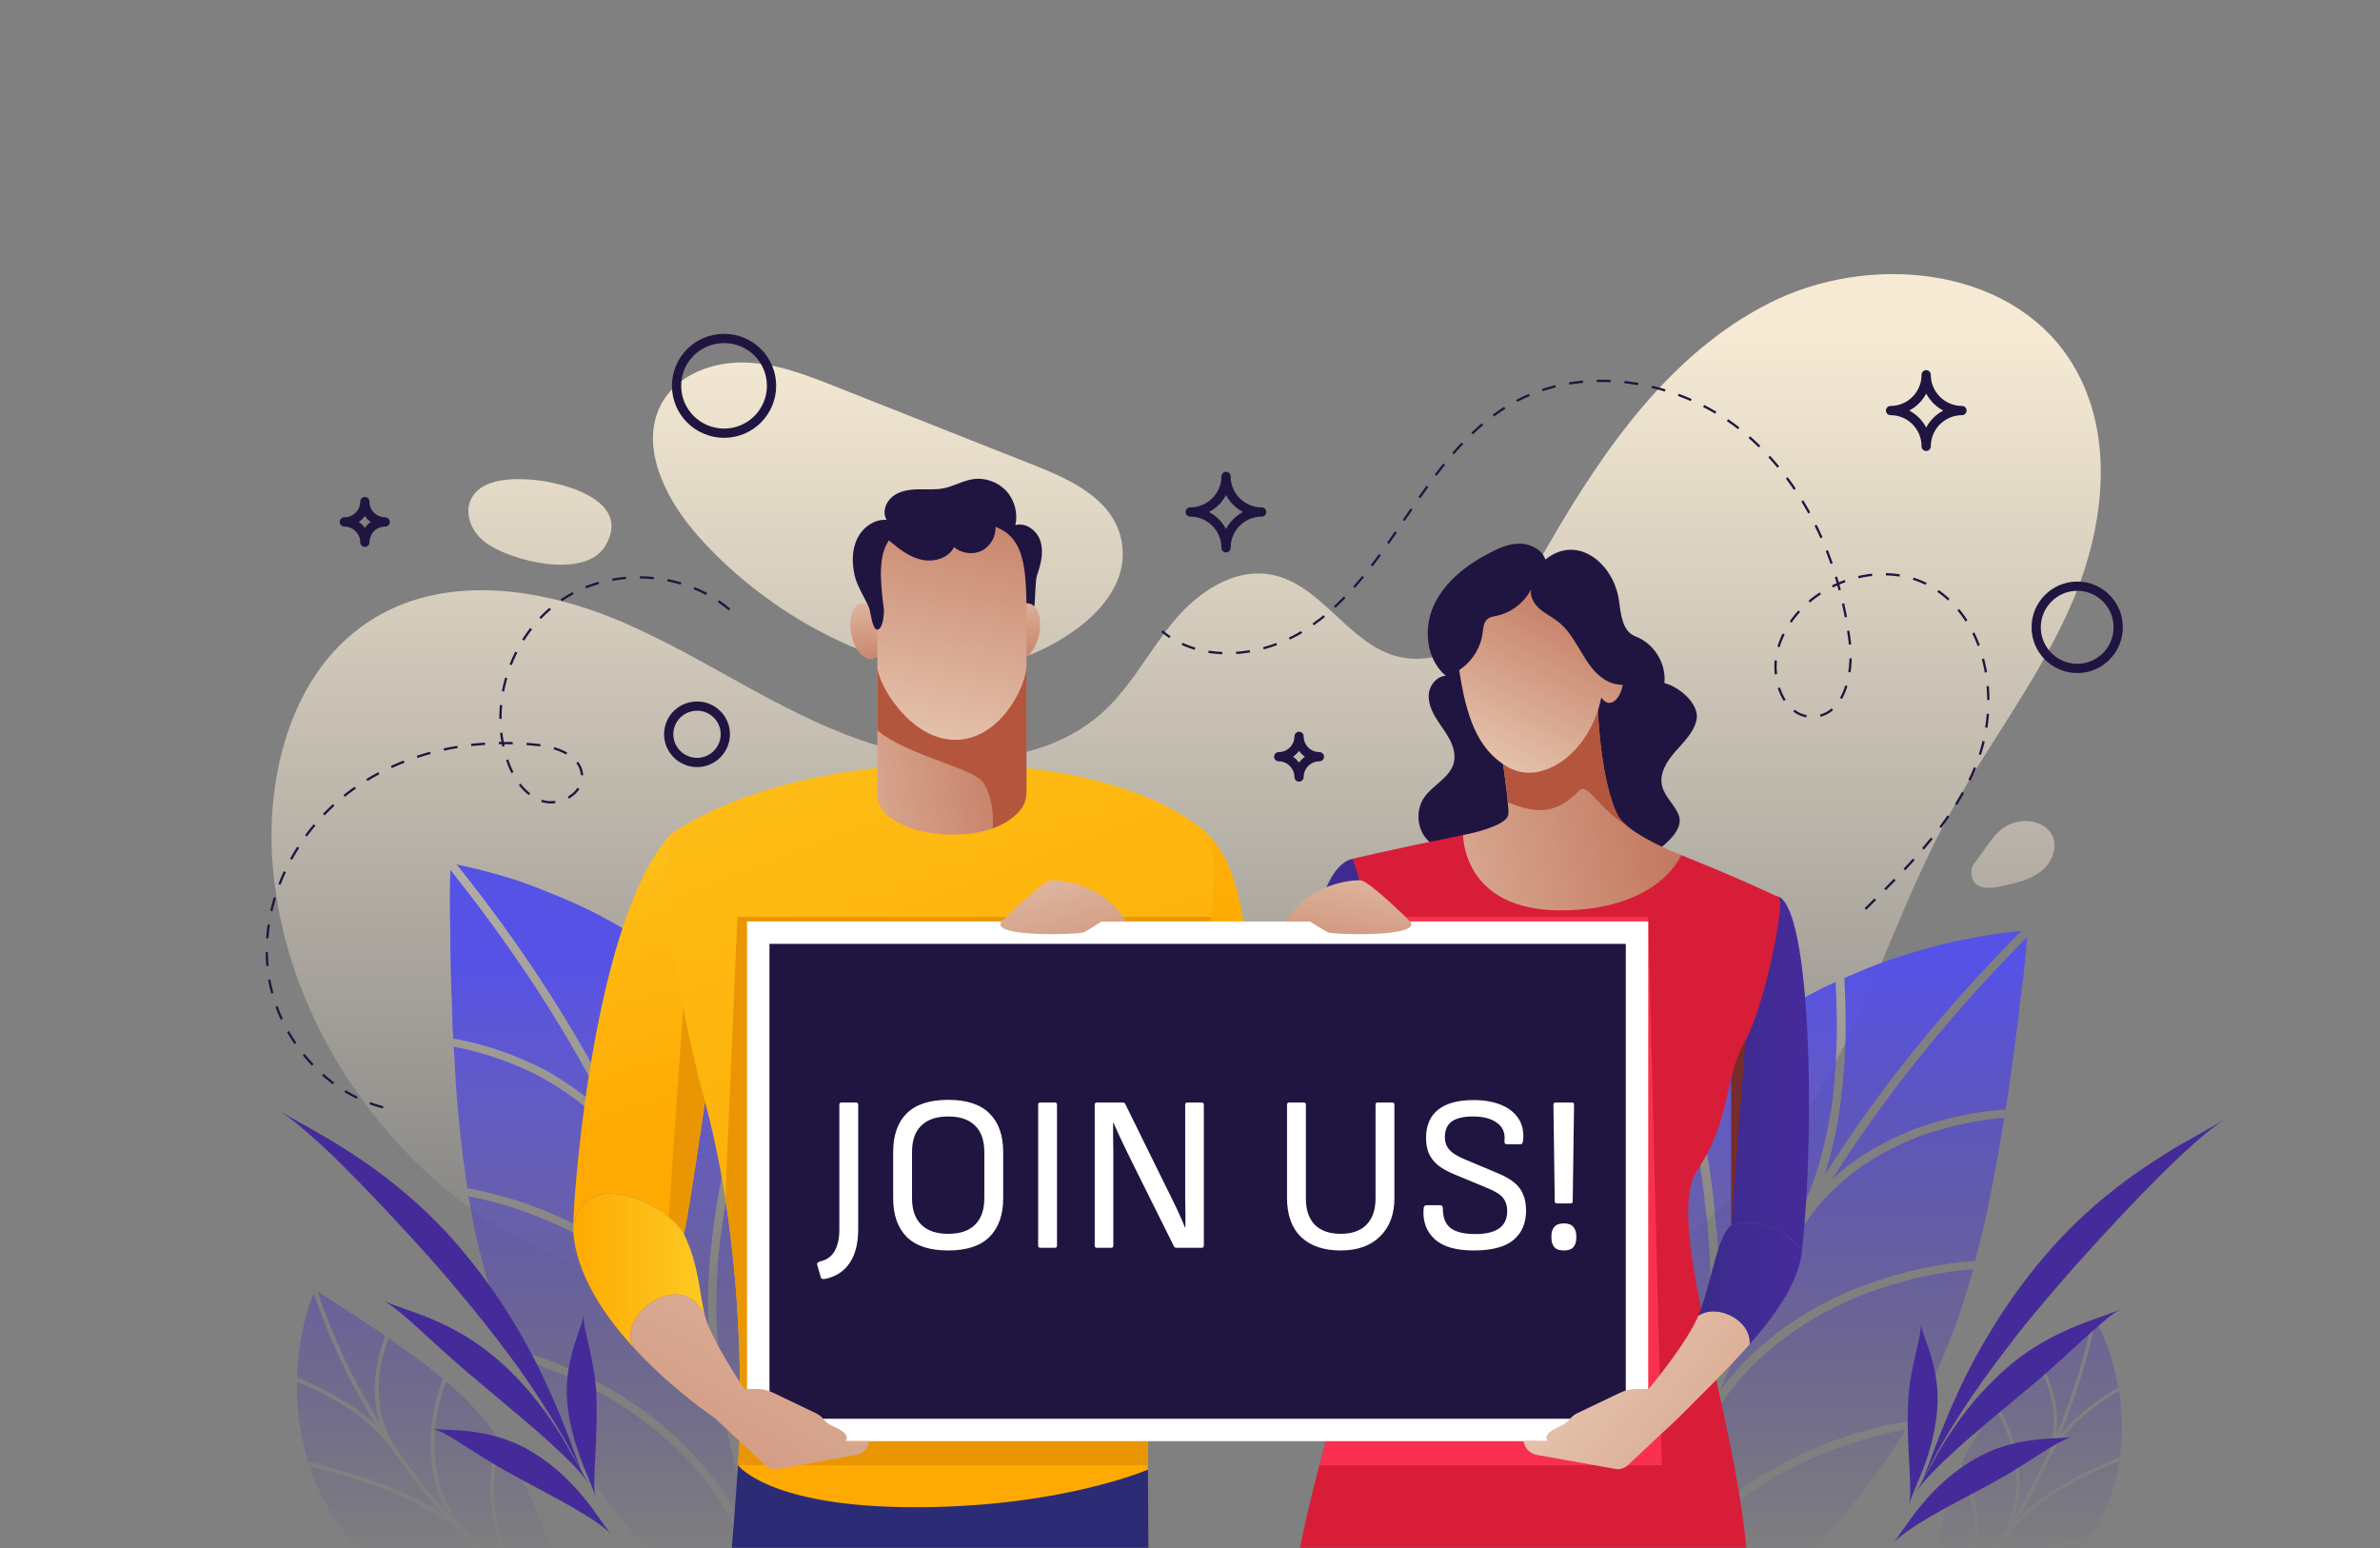 <svg xmlns="http://www.w3.org/2000/svg" width="1030" height="670" viewBox="0 0 1030 670" fill="none"><rect x="0" y="0" width="1030" height="670" fill="#808080" stroke="none"/><mask id="mask0_94_935" style="mask-type:luminance" maskUnits="userSpaceOnUse" x="0" y="0" width="1030" height="670"><path d="M1030 670H0V0H1030V670Z" fill="white"></path></mask><g mask="url(#mask0_94_935)"><path fill-rule="evenodd" clip-rule="evenodd" d="M118.9 382.87C113.1 339.57 124.9 289.57 162.5 267.17C194.8 247.97 236.6 254.77 271.1 269.97C305.6 285.07 336.6 307.67 372.2 320.17C407.7 332.67 451.3 332.87 478.6 306.97C490.3 295.77 497.8 280.97 508.2 268.57C518.6 256.17 534 245.77 550 248.67C571.5 252.47 583.2 278.17 604.3 283.97C618.4 287.77 633.7 281.57 644.5 271.67C655.3 261.87 662.6 248.77 669.9 236.17C693.9 194.57 722.8 152.87 765.7 131.17C808.5 109.47 868.6 114.97 895.3 154.97C915.7 185.57 911.3 226.87 896.8 260.67C882.3 294.47 859.1 323.67 841.7 356.07C819.9 396.67 807.5 442.17 782 480.47C759.2 514.87 726.2 542.37 688.3 558.67C663.9 569.17 637.8 574.97 611.9 580.87C572.7 589.57 532.9 598.37 492.9 595.27C467.8 593.27 443.4 586.57 419.1 579.97C381.3 569.57 342.9 555.47 303.5 552.87C278.4 551.27 257.2 552.07 233.7 540.97C173.4 512.17 127.2 449.27 118.9 382.87ZM299.9 229.37C286.9 213.87 276.5 191.47 286.7 173.97C293.6 162.07 308.3 156.57 322.1 156.87C335.8 157.17 349 162.27 361.8 167.37C390.333 178.637 418.866 189.937 447.4 201.27C463 207.37 480.4 215.57 484.8 231.67C494.5 267.37 437.4 293.17 408.9 290.47C368.5 286.67 325.4 259.77 299.9 229.37ZM854.5 373.47C859.3 367.67 862.6 360.27 869.3 356.97C876 353.57 885.9 355.37 888.5 362.37C890.5 367.77 887.5 374.07 882.8 377.47C878.2 380.87 872.4 382.17 866.7 383.37C863.2 384.17 859.4 384.87 856.2 383.27C852.9 381.77 852.2 376.17 854.5 373.47ZM261.8 236.47C252.9 250.87 220.9 242.77 210.1 234.77C204.5 230.67 200.8 222.87 203.7 216.37C207.5 207.87 219.1 206.97 228.4 207.47C242 208.07 274.4 216.07 261.8 236.47Z" fill="url(#paint0_linear_94_935)"></path><path d="M798 463.17C797.8 464.97 797.633 466.804 797.5 468.67C797.3 470.537 797.1 472.404 796.9 474.27C796.5 478.07 795.966 481.837 795.3 485.57C794.7 489.37 793.8 493.07 792.9 496.87C792.033 500.67 791 504.47 789.8 508.27C814 470.07 842.8 434.97 874.7 402.97C876.5 402.77 877.5 402.67 877.5 402.67C877.5 402.67 869.8 403.07 856.8 405.27C853.533 405.87 849.933 406.57 846 407.37C842.2 408.237 838.1 409.27 833.7 410.47C825 412.97 815.1 415.97 804.9 420.37C802.7 421.304 800.466 422.27 798.2 423.27C798.7 434.57 799.2 448.67 798 463.17Z" fill="url(#paint1_linear_94_935)"></path><path d="M680.3 550.17C681.5 553.07 682.9 556.77 684.6 561.17C688.1 570.07 692.1 581.77 696 594.97C700.2 608.37 703.7 623.07 706.7 638.77C707.433 642.704 708.033 646.67 708.5 650.67C709 654.67 709.6 658.77 710 662.77C710.4 666.837 710.633 670.937 710.7 675.07C710.8 677.17 710.8 679.17 710.8 681.27C710.866 683.404 710.866 685.504 710.8 687.57C711.5 685.07 712 682.57 712.7 680.17L714.9 672.87L719.3 658.17C720.8 653.27 722.6 648.47 724.2 643.67L726.7 636.37L727.9 632.77L729.3 629.27C732.3 621.67 734.3 614.07 735.9 606.47C737.7 598.87 738.8 591.27 739.4 583.67C741 568.57 740.5 553.47 739.7 539.17C739.433 535.637 739.133 532.104 738.8 528.57C738.4 525.104 738 521.704 737.6 518.37C736.9 511.67 735.9 505.27 734.9 499.27C734.367 496.27 733.833 493.37 733.3 490.57C732.833 487.77 732.367 485.104 731.9 482.57C730.9 477.57 729.9 472.97 729 469.07C730.133 468.004 731.233 466.97 732.3 465.97C733.8 472.37 735.6 480.77 737.3 490.57C739.1 500.37 740.9 511.57 742 523.37C742.6 529.27 743.3 535.47 743.6 541.67C743.8 544.804 743.933 547.97 744 551.17C744.066 554.304 744.133 557.504 744.2 560.77C744.2 567.27 744 573.87 743.4 580.37C743.067 583.637 742.733 586.937 742.4 590.27C742.067 593.604 741.6 596.904 741 600.17L744.8 591.47C746 588.57 747.3 585.67 748.7 582.77L757 565.67C759.8 559.97 762.9 554.47 765.8 548.77C767.3 546.07 768.8 543.17 770.3 540.47L775.1 532.27C777.8 527.77 780 523.17 781.9 518.47C783.9 513.937 785.6 509.304 787 504.57C789.7 495.07 791.8 485.77 793 476.37C793.6 471.67 793.9 466.87 794.3 462.47C794.6 457.87 794.8 453.47 794.9 449.07C795.1 440.37 794.7 432.07 794.4 424.97C792.7 425.77 790.9 426.57 789.1 427.37C783.8 430.07 778.4 432.97 772.9 436.17C761.7 442.47 751.1 450.27 740.2 458.97C719 476.77 699.3 499.57 685.3 526.77C681.7 534.07 678.5 541.57 675.8 549.07C676.466 547.404 677.1 545.737 677.7 544.07C678.2 545.17 679.1 547.27 680.3 550.17Z" fill="url(#paint2_linear_94_935)"></path><path d="M801.9 502.87C805 500.67 808.3 498.67 811.5 496.77C814.767 494.904 818.034 493.204 821.3 491.67C822.967 490.937 824.6 490.237 826.2 489.57C827.9 488.87 829.6 488.27 831.2 487.67C844.6 483.07 857.2 480.77 868 480.17C867.8 481.37 867.6 482.57 867.4 483.77C860.534 484.237 853.134 485.437 845.2 487.37C841.267 488.37 837.2 489.537 833 490.87C828.9 492.27 824.9 494.07 820.8 496.07C816.8 497.97 812.7 500.27 808.7 502.77C807.7 503.37 806.734 504.004 805.8 504.67C804.8 505.337 803.834 506.037 802.9 506.77C801.034 508.17 799.2 509.67 797.4 511.27C793.8 514.47 790.3 517.87 787 521.67C783.9 525.47 781 529.67 778.4 534.07L773.6 542.27C772.1 544.97 770.6 547.87 769.1 550.57C766.2 556.17 763.1 561.67 760.3 567.37L752.1 584.37C750.7 587.17 749.5 590.07 748.2 592.97L744.4 601.67C746.467 599.004 748.567 596.437 750.7 593.97C752.8 591.47 755 589.07 757.4 586.87C762.1 582.37 767 578.37 772 574.67C774.4 572.87 777 571.17 779.6 569.57C782.2 567.97 784.8 566.47 787.4 565.07C792.7 562.27 797.8 559.67 803 557.67C813.5 553.57 823.3 550.67 832.2 548.77C841.1 546.97 848.9 546.07 854.8 545.67C855.534 542.87 856.234 540.104 856.9 537.37C859.8 526.57 861.7 515.27 863.8 504.77C864.8 499.37 865.7 494.07 866.5 488.87C867.434 483.67 868.267 478.604 869 473.67C870.3 463.57 871.8 454.37 872.8 445.87C873.4 441.57 873.8 437.57 874.2 433.77C874.734 430.037 875.2 426.57 875.6 423.37C876.5 415.17 877 408.97 877.3 405.57C845.6 437.37 817 472.37 792.9 510.27C795.834 507.604 798.834 505.137 801.9 502.87Z" fill="url(#paint3_linear_94_935)"></path><path d="M877.5 402.771C877.5 402.771 877.4 403.57 877.4 404.97C877.467 403.57 877.5 402.837 877.5 402.771Z" fill="url(#paint4_linear_94_935)"></path><path d="M703.6 718.07C704.6 713.57 705.2 708.97 705.8 704.47C706.4 700.07 706.8 695.637 707 691.17C707.2 686.77 707.1 682.27 707.1 677.97C707.034 673.57 706.834 669.237 706.5 664.97C706.1 660.637 705.6 656.337 705 652.07C704.467 647.87 703.834 643.704 703.1 639.57C701.7 631.37 699.6 623.17 697.8 615.57C695.9 607.87 693.8 600.47 691.6 593.57C689.4 586.67 687.5 580.37 685.4 574.57C681.4 563.17 677.6 554.27 675.7 549.47C668.3 569.97 664.4 590.97 663.1 611.07C662.5 624.97 662.5 638.27 664 650.97C664.7 657.27 665.4 663.37 666.4 669.17C667.6 675.104 668.834 680.77 670.1 686.17C672.6 696.87 676 706.67 679.2 715.17C680.8 719.437 682.367 723.37 683.9 726.97C685.567 730.637 687.167 733.937 688.7 736.87C694.6 748.67 698.8 755.17 698.8 755.17C698.8 755.17 698.2 754.27 697.3 752.67C699.3 741.17 701 729.47 703.6 718.07Z" fill="url(#paint5_linear_94_935)"></path><path d="M853.9 549.271C850.3 549.571 846.1 549.971 841.4 550.771C839.1 551.071 836.6 551.47 834.1 552.07C831.633 552.537 829.067 553.137 826.4 553.87C821 555.27 815.3 556.97 809.4 559.07C807.933 559.604 806.467 560.171 805 560.771C803.533 561.371 802.067 562.004 800.6 562.67C797.667 563.937 794.7 565.37 791.7 566.97C779.6 573.07 768 581.47 757.5 591.87C752.4 597.27 747.7 603.17 743.4 609.57C739.2 615.97 735.8 623.07 732.8 630.57L731.4 634.07L730.2 637.67L727.7 644.87C726.1 649.67 724.4 654.471 722.9 659.271L718.5 673.87L716.4 681.17C715.7 683.57 715.1 686.07 714.5 688.57C715.433 686.704 716.4 684.87 717.4 683.07C718.5 681.37 719.7 679.67 720.8 677.97C723.133 674.637 725.567 671.404 728.1 668.271C730.7 665.271 733.1 662.27 736 659.57C738.8 656.837 741.633 654.237 744.5 651.771C755.8 641.871 768.6 634.57 779.9 629.07C791.6 623.77 802.3 620.37 810.5 618.17C814.6 617.07 818.3 616.37 821.1 615.87C823.9 615.37 825.9 615.07 827 614.87C829.4 610.77 831.7 606.47 833.9 602.17C842.7 585.07 849 567.271 853.9 549.271Z" fill="url(#paint6_linear_94_935)"></path><path d="M801.1 624.67C795.9 626.37 790 628.47 784.1 631.17C778.1 633.87 771.9 637.17 765.6 640.97C759.1 644.77 753.1 649.37 747 654.47C743.933 657.07 740.933 659.804 738 662.67C735.2 665.604 732.5 668.704 729.9 671.97C727.3 675.237 724.8 678.671 722.4 682.271C720 685.771 718 689.57 716.1 693.47C714.167 697.404 712.4 701.47 710.8 705.67C709.4 709.97 708.3 714.37 707.3 718.87C704.7 730.17 703 741.771 701 753.271C703.6 751.071 708.3 746.97 714.3 741.37C716.633 739.17 719.167 736.77 721.9 734.17C724.7 731.57 727.7 728.77 730.8 725.87C737.1 719.97 743.7 713.37 751 706.37C754.6 702.837 758.2 699.17 761.8 695.37C765.5 691.57 769.3 687.771 773 683.771C780.3 675.771 788.2 667.67 795.2 658.97C806.7 645.47 817.4 631.271 826.5 615.771C825.9 616.771 825.3 617.737 824.7 618.67C819.9 619.47 811.7 621.27 801.1 624.67Z" fill="url(#paint7_linear_94_935)"></path><path d="M918.1 611.27C917.9 608.804 917.667 606.437 917.4 604.17C917.267 603.437 917.133 602.704 917 601.97C914.6 603.37 911.9 605.07 909.1 606.97C906.367 608.904 903.6 611.07 900.8 613.47C898 615.87 895.5 618.67 893 621.57C891.8 623.037 890.7 624.604 889.7 626.27C888.7 627.97 887.7 629.67 886.8 631.47C882.7 640.37 878.1 649.17 873 657.57C880.3 650.17 888.8 644.47 897 640.07C901 637.77 905 635.97 908.5 634.37C912 632.77 915.1 631.47 917.4 630.57L917.2 632.37C911.4 634.57 902 638.57 892.5 644.27C883 650.07 873.4 657.47 866.5 667.87C864.3 671.17 862 674.37 859.7 677.67C857.3 680.77 855 684.07 852.5 687.07C862.7 679.07 874.6 674.07 884.8 670.57C894.9 666.97 903.2 665.27 904.9 664.97C906.2 662.97 907.5 660.87 908.7 658.67C914.1 648.37 916.9 637.17 917.9 626.57C918.3 621.27 918.5 616.17 918.1 611.27Z" fill="url(#paint8_linear_94_935)"></path><path d="M891.3 621.47C898.7 611.87 909.1 604.97 916.7 600.37C916.566 599.437 916.4 598.503 916.2 597.57C915.4 593.37 914.3 589.57 913.2 586.27C912.666 584.603 912.133 583.037 911.6 581.57C911.066 580.17 910.533 578.87 910 577.67C908 572.97 906.5 570.37 906.5 570.37C906.5 570.37 906.7 570.77 907 571.37C903.3 588.47 898.1 605.37 891.3 621.47Z" fill="url(#paint9_linear_94_935)"></path><path d="M854.5 659.17C854.3 656.27 853.9 653.57 853.4 651.07C852.9 648.57 852.2 646.17 851.6 644.17C850.3 639.97 849 636.971 848.2 635.271C845.6 641.371 843.6 647.67 842 653.97C840.9 658.27 840.1 662.671 839.3 666.771C838.9 668.871 838.6 670.97 838.2 673.07C837.867 675.07 837.567 677.037 837.3 678.97C836.8 682.97 836.3 686.57 835.9 689.87C835.6 693.17 835.3 696.17 835 698.67C834.7 701.87 834.6 704.27 834.5 705.57C837.6 702.27 840.7 698.97 843.6 695.47C853.1 684.67 855.4 670.57 854.5 659.17Z" fill="url(#paint10_linear_94_935)"></path><path d="M889.9 620.97C896.7 604.87 901.9 588.07 905.6 571.07C904.5 571.87 902.6 573.27 900.1 575.37C898.2 576.97 895.9 578.87 893.4 581.07C890.8 583.27 888.2 585.67 885.2 588.37C884.6 588.87 883.9 589.57 883.3 590.07C887.4 597.37 891.6 608.77 889.9 620.97Z" fill="url(#paint11_linear_94_935)"></path><path d="M851.4 686.17C853.9 683.17 856.1 679.87 858.5 676.77C860.8 673.57 863.1 670.37 865.3 667.07C872.2 656.57 873.5 644.37 872.1 633.97C870.7 623.57 866.8 614.97 864 609.97C859.3 615.67 854.9 621.77 851.4 628.47C850.534 630.204 849.7 631.937 848.9 633.67C849.7 635.17 853.1 642.07 855 651.87C856.8 661.57 856.9 674.47 851.4 686.17Z" fill="url(#paint12_linear_94_935)"></path><path d="M886.3 671.57C883.6 672.47 880.8 673.47 878 674.57C866.5 679.17 854.1 685.67 844.7 696.47C841.8 699.97 838.7 703.27 835.6 706.57C834.8 706.67 834.5 706.67 834.5 706.67C834.5 706.67 837.4 706.47 842.5 705.47C843.767 705.27 845.133 705.004 846.6 704.67C848.067 704.27 849.667 703.837 851.4 703.37C854.7 702.37 858.5 701.07 862.5 699.37C864.433 698.57 866.433 697.67 868.5 696.67C870.567 695.604 872.667 694.471 874.8 693.271C879.1 690.771 883.2 687.77 887.4 684.47C893.3 679.57 898.9 673.571 903.7 666.771C901.8 667.171 898.1 667.971 893.6 669.271C891.4 669.971 888.9 670.77 886.3 671.57Z" fill="url(#paint13_linear_94_935)"></path><path d="M872.5 628.27C874.4 636.67 874.9 646.97 871.7 656.77C876.8 648.47 881.4 639.77 885.5 630.87C886.367 629.07 887.067 627.237 887.6 625.37C888.067 623.437 888.4 621.57 888.6 619.77C889.1 616.07 888.9 612.27 888.4 608.87C887.9 605.37 886.9 602.07 885.9 599.07C884.767 596.07 883.567 593.404 882.3 591.07C881.8 591.57 881.3 591.97 880.8 592.47C879.3 593.87 877.7 595.37 876.2 596.87C873.3 599.87 870.1 602.97 867.2 606.37C866.467 607.17 865.733 608.004 865 608.87C866.1 610.87 867.5 613.67 868.9 616.87C870.3 620.17 871.5 623.97 872.5 628.27Z" fill="url(#paint14_linear_94_935)"></path><path d="M268.9 484.67C268.1 480.87 267.467 477.104 267 473.37C266.5 469.57 266.1 465.87 265.8 462.17C265.533 458.437 265.4 454.737 265.4 451.07C265.4 449.204 265.433 447.37 265.5 445.57C265.5 443.77 265.5 442.004 265.5 440.27C265.9 426.07 267.8 412.57 269.4 401.67C267.333 400.47 265.267 399.304 263.2 398.17C253.9 392.97 244.6 388.97 236.4 385.77C232.333 384.104 228.5 382.637 224.9 381.37C221.167 380.17 217.767 379.137 214.7 378.27C202.4 374.87 195.1 373.67 195 373.57C195 373.57 196 373.77 197.7 374.17C225.1 408.37 249.3 445.27 268.9 484.67Z" fill="url(#paint15_linear_94_935)"></path><path d="M269.2 439.87C269.1 444.27 268.9 448.87 269 453.47C269.2 462.67 270.2 471.97 271.9 481.37C272.767 486.037 273.967 490.704 275.5 495.37C276.9 499.97 278.5 504.67 280.6 509.27L284.4 517.67C285.7 520.47 286.8 523.37 287.9 526.27C290.2 531.97 292.7 537.57 294.8 543.37L301.1 560.77C302.2 563.67 303.2 566.57 304.1 569.47L306.9 578.27C306.633 575.07 306.5 571.837 306.5 568.57C306.4 565.37 306.5 562.07 306.5 558.97C306.6 552.57 307 546.27 307.7 539.97C308.1 536.837 308.467 533.737 308.8 530.67C309.2 527.604 309.633 524.57 310.1 521.57C311.1 515.57 312.4 509.67 313.5 503.97C315.8 492.67 318.7 482.07 321.4 472.77C324 463.57 326.5 455.57 328.7 449.57C329.633 450.637 330.6 451.77 331.6 452.97C330.3 456.57 328.9 460.87 327.4 465.67C326.733 468.07 326 470.57 325.2 473.17C324.4 475.837 323.6 478.604 322.8 481.47C321.2 487.17 319.6 493.27 318.2 499.57C317.533 502.77 316.833 506.037 316.1 509.37C315.433 512.704 314.8 516.104 314.2 519.57C311.9 533.17 310 547.77 310.1 562.47C309.9 569.97 310.2 577.37 311.2 584.87C312.1 592.37 313.2 599.97 315.4 607.57L316.4 611.17L317.2 614.77L318.9 621.97C320 626.77 321.2 631.67 322.3 636.47L325.1 651.07L326.5 658.37C326.9 660.77 327.3 663.27 327.6 665.67C327.8 663.67 328.033 661.67 328.3 659.67C328.5 657.67 328.7 655.67 328.9 653.67C329.433 649.67 330.067 645.737 330.8 641.87C331.5 637.97 332.6 634.07 333.4 630.27C334.267 626.47 335.233 622.704 336.3 618.97C340.7 604.07 345.5 590.17 350.9 577.67C355.9 565.27 361 554.47 365.2 546.17C369.4 537.87 372.4 532.37 373.5 530.37C373.967 532.037 374.433 533.704 374.9 535.37C373.1 527.87 370.7 520.27 367.9 512.87C357.2 485.27 340.4 461.27 321.8 442.07C312.2 432.57 302.6 423.97 292.5 416.77C287.5 413.07 282.7 409.67 277.8 406.57C276.1 405.57 274.5 404.67 272.9 403.67C271.9 410.57 270.7 418.57 269.9 426.97C269.567 431.17 269.333 435.47 269.2 439.87Z" fill="url(#paint16_linear_94_935)"></path><path d="M251.2 531.07C256 533.57 260.7 536.57 265.4 539.77C267.8 541.37 270.2 543.07 272.6 544.87C274.9 546.67 277.3 548.57 279.5 550.67C283.9 554.67 288.2 559.07 292.4 563.87C294.5 566.17 296.4 568.77 298.2 571.37C300 573.97 301.733 576.637 303.4 579.37L300.6 570.67C299.7 567.77 298.8 564.77 297.7 561.97L291.4 544.67C289.3 538.97 286.8 533.27 284.6 527.67C283.4 524.77 282.3 521.97 281.1 519.17L277.3 510.77C275.2 506.17 272.8 501.87 270.2 497.87C267.4 493.87 264.4 490.17 261.2 486.77C255 479.87 247.5 474.27 240.1 469.67C236.3 467.37 232.7 465.17 228.8 463.47C224.933 461.67 221.133 460.104 217.4 458.77C209.933 456.104 202.933 454.17 196.4 452.97C196.333 451.77 196.267 450.604 196.2 449.47C206.5 451.17 218.5 454.77 230.9 460.57C232.5 461.27 234 462.07 235.6 462.87C237.067 463.67 238.567 464.537 240.1 465.47C243.1 467.27 246.067 469.237 249 471.37C252 473.47 254.9 475.77 257.7 478.17C260.433 480.704 263.067 483.404 265.6 486.27C246.2 447.17 222.1 410.47 194.9 376.47C194.8 379.77 194.6 385.77 194.7 393.77C194.7 396.904 194.767 400.304 194.9 403.97C194.9 407.67 194.9 411.67 195 415.77C195.1 424.17 195.6 433.17 195.8 443.07C196 447.937 196.3 452.904 196.7 457.97C196.9 463.17 197.2 468.37 197.6 473.67C198.6 484.17 199.4 495.17 201.1 505.97C201.433 508.704 201.8 511.437 202.2 514.17C207.9 515.27 215.3 516.97 223.8 519.57C232.2 522.27 241.4 526.07 251.2 531.07Z" fill="url(#paint17_linear_94_935)"></path><path d="M194.9 375.87C194.9 374.47 195 373.57 195 373.57C195 373.57 194.9 374.37 194.9 375.87Z" fill="url(#paint18_linear_94_935)"></path><path d="M325.9 683.27C324.767 679.07 323.467 674.97 322 670.97C320.5 666.97 318.9 663.17 317 659.47C315 655.737 312.9 652.17 310.7 648.77C308.5 645.37 306.167 642.137 303.7 639.07C301.167 635.937 298.567 633.004 295.9 630.27C290.5 624.67 285.1 619.67 279.2 615.37C273.4 611.07 267.7 607.27 262.2 604.07C256.7 600.87 251.2 598.27 246.4 596.07C236.5 591.77 228.7 589.17 224.2 587.97C223.667 586.97 223.167 585.97 222.7 584.97C230 600.87 239 615.77 248.8 629.87C254.7 639.07 261.6 647.67 267.9 656.17C271.1 660.37 274.4 664.47 277.6 668.37C280.733 672.437 283.9 676.337 287.1 680.07C293.5 687.57 299.2 694.57 304.7 700.87C307.4 703.97 310.1 706.97 312.6 709.77C314.933 712.504 317.134 715.037 319.2 717.37C324.6 723.37 328.7 727.77 331 730.17C330.2 718.87 329.6 707.57 328.1 696.27C327.6 691.87 326.9 687.47 325.9 683.27Z" fill="url(#paint19_linear_94_935)"></path><path d="M363.1 559.07C360.6 564.37 358.1 570.271 355.3 576.771C352.5 583.271 349.7 590.17 347.1 597.37C344.7 604.57 341.9 612.27 339.7 620.07C338.634 624.004 337.634 627.97 336.7 631.97C335.7 636.037 334.8 640.137 334 644.271C333.267 648.404 332.667 652.571 332.2 656.771C331.7 660.971 331.2 665.27 331 669.57C330.8 673.904 330.767 678.237 330.9 682.57C331 686.97 331.2 691.37 331.7 695.87C333.2 707.17 333.8 718.57 334.6 729.97C333.6 731.37 333 732.17 333 732.17C333 732.17 337.6 726.37 344.5 715.47C346.167 712.737 347.967 709.704 349.9 706.37C351.767 703.037 353.667 699.37 355.6 695.37C359.5 687.47 363.7 678.37 367.1 668.17C368.9 663.104 370.634 657.77 372.3 652.17C373.8 646.57 375.2 640.771 376.4 634.771C379.1 622.671 380.4 609.87 381.2 596.37C381.8 576.87 380.1 556.271 375 535.771C372.7 540.171 368.1 548.37 363.1 559.07Z" fill="url(#paint20_linear_94_935)"></path><path d="M266.4 602.47C276.9 608.87 288.5 617.17 298.5 627.87C301.033 630.537 303.533 633.337 306 636.271C308.5 639.171 310.6 642.27 312.8 645.47C314.933 648.67 316.967 652.004 318.9 655.47C319.8 657.27 320.8 658.971 321.7 660.771C322.5 662.571 323.266 664.404 324 666.271C323.7 663.871 323.3 661.47 322.9 658.97L321.5 651.771L318.7 637.271C317.7 632.371 316.5 627.67 315.4 622.87L313.7 615.67L312.8 612.07L311.8 608.47C309.7 600.97 307.1 593.77 303.7 587.17C300.1 580.57 296.1 574.37 291.8 568.67C282.6 557.57 272.2 548.27 261.1 541.17C250.4 533.87 239 528.77 228.9 525.07C226.433 524.137 224 523.27 221.6 522.47C219.3 521.67 216.9 521.07 214.7 520.47C210.3 519.27 206.3 518.471 202.8 517.771C205.7 535.771 210 553.57 216.8 571.07C218.5 575.47 220.4 579.87 222.3 584.07C224.4 584.67 230.2 585.97 237.9 588.87C245.6 591.87 255.7 596.17 266.4 602.47Z" fill="url(#paint21_linear_94_935)"></path><path d="M213.8 643.47C213.8 646.47 214 649.77 214.4 653.17C214.7 656.67 215.5 660.171 216.5 663.771C217.033 665.571 217.633 667.37 218.3 669.17C219.033 670.904 219.833 672.637 220.7 674.37C221.566 676.104 222.533 677.837 223.6 679.57C224.7 681.27 225.9 682.87 227.2 684.37C228.533 685.97 229.933 687.504 231.4 688.97C233 690.37 234.666 691.704 236.4 692.97C240.8 696.27 245.4 699.17 250 702.17C249.5 700.67 248.6 697.871 247.4 694.271C246.866 692.871 246.3 691.337 245.7 689.67C245.166 687.937 244.566 686.137 243.9 684.271C242.5 680.471 241 676.37 239.4 671.97C238.6 669.77 237.733 667.537 236.8 665.271C235.9 662.971 235 660.571 234 658.271C232 653.671 230.1 648.67 227.8 644.07C224.6 637.07 220.9 630.271 216.5 623.771C215.9 625.971 215 629.77 214.4 634.97C214.1 637.47 213.8 640.37 213.8 643.47Z" fill="url(#paint22_linear_94_935)"></path><path d="M188.1 627.67C188.3 633.97 189.6 640.57 192 647.07C193.2 650.27 194.8 653.47 196.7 656.57C198.6 659.57 201 662.47 203.6 665.17C206.9 668.47 210.4 671.67 213.9 674.97L219.3 679.57C221.1 681.17 222.9 682.67 224.8 684.17C222.3 681.17 220.5 677.77 218.8 674.47C217.1 671.17 215.9 667.67 214.9 664.27C212.9 657.57 212.3 650.67 212.2 644.77C212.2 638.77 212.8 633.57 213.5 629.67C214.2 625.77 215.1 623.07 215.4 622.07C214.134 620.27 212.8 618.47 211.4 616.67C205.9 609.67 199.7 603.47 193.1 597.87C191.9 601.07 190.4 605.37 189.5 610.37C188.5 615.47 187.8 621.47 188.1 627.67Z" fill="url(#paint23_linear_94_935)"></path><path d="M181.2 673.87C194.2 675.77 209.6 678.77 223.7 685.57C221.8 684.07 220 682.57 218.2 680.97L212.7 676.27C209.2 672.97 205.7 669.77 202.3 666.37C199.7 663.67 196.8 661.27 193.9 659.17C191 656.87 188 654.97 184.9 653.17C178.8 649.47 172.2 646.77 166 644.27C159.7 641.87 153.6 639.87 148.1 638.27C142.5 636.77 137.8 635.47 134.1 634.77C133.9 634.037 133.667 633.337 133.4 632.67C136.5 633.37 140.4 634.27 144.9 635.57C149.4 636.77 154.5 638.27 159.7 640.07C162.4 641.07 165.2 641.97 167.9 643.07C170.6 644.17 173.3 645.37 176.1 646.67C178.9 647.937 181.633 649.337 184.3 650.87C186.9 652.37 189.7 653.87 192.2 655.77C184.2 646.97 176.9 637.57 170.1 627.77C168.7 625.77 167.2 623.97 165.6 622.27C164.067 620.47 162.467 618.804 160.8 617.27C157.3 614.17 153.7 611.47 150 609.07C146.2 606.67 142.5 604.57 138.9 602.67C135.2 600.87 131.6 599.27 128.5 597.97C128.5 598.837 128.5 599.77 128.5 600.77C128.5 603.57 128.7 606.37 128.9 609.37C129.3 615.37 130.5 621.57 132 627.97C135.4 640.47 141.2 653.57 150 664.87C151.9 667.27 153.9 669.47 156 671.57C157.1 671.57 160.1 671.77 164.6 672.07C169.1 672.37 174.8 672.97 181.2 673.87Z" fill="url(#paint24_linear_94_935)"></path><path d="M163 610.67C162.7 608.87 162.5 607.07 162.4 605.37C162.1 601.77 162.1 598.47 162.5 595.17C163.3 588.67 164.9 582.87 166.8 578.17C166 577.57 165.1 576.97 164.3 576.47C160.3 573.77 156.7 571.37 153.4 569.17C151.667 568.104 150.067 567.07 148.6 566.07C147.067 565.137 145.7 564.237 144.5 563.37C141.2 561.27 138.7 559.77 137.4 558.97C144.2 578.87 153.1 598.07 164.4 615.87C163.8 614.137 163.334 612.404 163 610.67Z" fill="url(#paint25_linear_94_935)"></path><path d="M154.4 609.87C155.866 610.937 157.3 612.07 158.7 613.27C160.1 614.403 161.5 615.603 162.9 616.87C151.5 598.97 142.6 579.57 135.7 559.57C136 558.77 136.2 558.37 136.2 558.37C136.2 558.37 134.8 561.67 133 567.57C132.533 569.037 132.066 570.703 131.6 572.57C131.2 574.37 130.833 576.303 130.5 578.37C129.7 582.57 129 587.37 128.7 592.57C128.633 593.703 128.6 594.837 128.6 595.97C133.5 598.17 139.5 600.77 145.4 604.27C148.3 605.97 151.5 607.77 154.4 609.87Z" fill="url(#paint26_linear_94_935)"></path><path d="M163.9 601.27C164 605.47 164.4 609.87 165.7 614.17C166.3 616.37 167.066 618.537 168 620.67C169 622.804 170.166 624.837 171.5 626.77C178.3 636.47 185.6 645.87 193.5 654.57C192.1 651.77 190.7 649.07 189.8 646.17C188.8 643.304 188.033 640.437 187.5 637.57C186.9 634.77 186.7 631.87 186.5 629.07C186.3 626.27 186.2 623.67 186.4 621.07C186.8 615.77 187.5 611.07 188.5 606.97C189.6 602.77 190.7 599.37 191.7 596.77C190.7 595.904 189.7 595.07 188.7 594.27C184.7 590.87 180.3 587.87 176.3 584.87C174.3 583.37 172.2 581.97 170.2 580.57C169.5 580.07 168.9 579.67 168.2 579.17C167 582.104 166 585.437 165.2 589.17C164.4 592.97 163.8 597.07 163.9 601.27Z" fill="url(#paint27_linear_94_935)"></path><path d="M668.8 242.17C667.4 237.87 662.5 235.37 657.9 235.27C653.3 235.17 648.9 237.07 644.9 239.17C634.8 244.37 625.4 251.57 620.6 261.77C615.9 271.87 617.1 285.17 625.7 292.47C621.9 292.67 619 296.17 618.4 299.77C617.9 303.47 619.3 307.17 621.2 310.37C623.1 313.57 625.5 316.47 627.2 319.67C629 322.97 630.1 326.77 629.1 330.37C627.3 336.67 620 339.77 616.3 345.17C613.1 349.97 613.1 356.57 616.1 361.37C619.3 366.27 625.2 369.37 630.9 370.67C653 375.87 675.9 377.07 698.4 374.27C704.5 373.57 710.8 372.47 715.8 368.97C720.9 365.57 728.4 359.17 726.7 353.37C725.2 348.57 720.4 344.97 719.3 340.07C718 334.67 721.4 329.37 725.1 325.17C728.7 321.07 733 316.97 734.2 311.57C735.7 304.87 727 297.37 720.3 295.57C721.2 287.17 715.8 278.37 707.7 275.37C702 273.17 701.4 265.47 700.6 259.57C698.2 243.67 682.5 230.97 668.8 242.17Z" fill="#201540"></path><path d="M769.801 388.07C783.501 394.07 785.701 486.67 779.901 540.77C779.901 540.77 767.401 525.17 749.301 530.17V444.97L769.801 388.07Z" fill="url(#paint28_linear_94_935)"></path><path d="M757.201 427.47L749.301 530.17V444.97L757.201 427.47Z" fill="#762C2C"></path><path d="M585.301 371.67C570.701 374.97 563.901 414.27 564.401 458.57H604.401C604.401 458.57 596.801 369.07 585.301 371.67Z" fill="url(#paint29_linear_94_935)"></path><path d="M727.6 370.07C760.7 383.37 766.8 387.27 769.8 388.07C772.8 388.97 764.1 435.17 755 450.97C745.9 466.87 749.8 483.37 734.3 506.87C718.9 530.37 756.6 626.27 756.6 686.97H559.4C559.4 686.97 573.9 595.77 605.2 550.57C636.5 505.37 611.8 503.97 604.5 481.37C597.2 458.87 594.9 394.97 585.3 371.67C585.3 371.67 602.3 367.57 633.2 361.37C664.2 355.17 727.6 370.07 727.6 370.07Z" fill="#D81D39"></path><path d="M571 634.07H719.2L713.3 396.77H591.5C596.4 425.57 599.1 464.77 604.5 481.37C611.8 503.97 636.5 505.37 605.2 550.57C589.9 572.77 578.6 605.97 571 634.07Z" fill="#F9314F"></path><path d="M319.4 634.07C317 668.47 315.3 686.97 315.3 686.97H497.1L496.8 635.97L319.4 634.07Z" fill="#2C2C76"></path><path d="M522.9 361.17C534 373.37 545.7 395.37 539.6 501.47C539.6 501.47 534 538.77 491.6 540.77C491.6 540.77 495.7 499.47 503.9 461.17C512 422.87 522.9 361.17 522.9 361.17Z" fill="url(#paint30_linear_94_935)"></path><path d="M296 534.07C298.3 523.77 305.1 476.77 305.1 476.77L290.1 361.17C258 396.87 248.6 509.17 248 531.17C252.2 503.57 289 521.17 296 534.07Z" fill="url(#paint31_linear_94_935)"></path><path d="M297.1 415.07L289.4 526.77C292.4 529.17 294.7 531.67 296 534.07C298.3 523.77 305.1 476.77 305.1 476.77L297.1 415.07Z" fill="#EA9604"></path><path d="M290.1 361.17C290.1 361.17 284.5 400.67 305.1 476.77C325.6 552.87 319.4 634.07 319.4 634.07C319.4 634.07 332.5 652.27 396 652.27C459.4 652.27 496.8 635.97 496.8 635.97C496.8 635.97 496.8 561.07 496.8 526.47C496.8 491.87 535.4 399.07 522.9 361.17C522.9 361.17 494.9 330.77 412.1 330.77C329.3 330.77 290.1 361.17 290.1 361.17Z" fill="url(#paint32_linear_94_935)"></path><path d="M496.8 634.07C496.8 622.27 496.8 557.87 496.8 526.47C496.8 500.27 518.9 440.67 524.3 396.77H319.1L313.9 518.77C323.5 579.97 319.4 634.07 319.4 634.07H496.8Z" fill="#EA9604"></path><path d="M713.3 623.67H323.3V398.77H713.3V623.67Z" fill="white"></path><path d="M333 613.97V408.47H703.6V613.97H333Z" fill="#201540"></path><path d="M433.4 398.77C433.4 398.77 451.1 381.17 454.9 380.97C458.7 380.67 477.8 382.57 487.3 398.77H476.8C476.8 398.77 471.3 402.37 469 403.47C466.7 404.47 428.2 405.77 433.4 398.77Z" fill="url(#paint33_linear_94_935)"></path><path d="M305.1 569.47C302.5 559.27 302.7 548.07 296 534.07C289 521.17 252.2 503.57 248 531.17C248.6 550.87 261.7 569.87 275.6 584.67C263.4 572.37 294.5 546.27 305.1 569.47Z" fill="url(#paint34_linear_94_935)"></path><path d="M365.901 623.67C368.101 620.87 363.401 618.47 360.401 617.17C358.901 616.57 357.6 615.57 356.6 614.37C355.7 613.27 354.6 612.37 353.3 611.67L334.901 602.87C332.501 601.67 329.8 601.07 327.1 601.07H322.1C322.1 601.07 307.7 579.67 305.1 569.47C294.5 546.27 263.4 572.37 275.6 584.67C291.8 601.97 309.1 613.47 309.1 613.47L331.2 634.07C332.7 635.47 334.8 636.07 336.8 635.67L370.8 629.57C373.2 629.07 375.201 627.27 375.901 624.97L376.3 623.67H365.901Z" fill="url(#paint35_linear_94_935)"></path><path d="M680.9 294.37C685.7 292.37 691.1 295.87 691.2 301.17C692.1 328.27 696.2 345.77 700.3 353.17C705 361.37 727.6 370.07 727.6 370.07C727.6 370.07 718 393.97 675.4 393.97C632.8 393.97 633.2 361.37 633.2 361.37C633.2 361.37 652.4 357.87 652.8 352.27C653.2 346.57 647.2 308.37 647.2 308.37L680.9 294.37Z" fill="url(#paint36_linear_94_935)"></path><path d="M700.3 353.17C696.3 345.87 692.3 328.77 691.3 302.37C691.1 296.47 685 292.67 679.6 294.97L647.2 308.37C647.2 308.37 651.4 335.17 652.6 347.17C664.2 351.87 673 353.07 683.5 342.07C687 338.57 692.2 350.17 703.6 356.97C702.2 355.67 701.1 354.37 700.3 353.17Z" fill="#B4563D"></path><path d="M694.4 294.07C689.9 291.27 686.9 286.57 684.2 281.97C681.4 277.37 678.7 272.57 674.6 269.27C672 267.17 668.9 265.67 666.4 263.57C663.9 261.37 661.9 258.07 662.7 254.87C659.8 260.67 654.2 265.07 647.8 266.47C646.4 266.77 644.9 266.97 643.8 267.87C642 269.27 641.9 271.97 641.6 274.27C640.7 280.57 636.9 286.47 631.5 289.97C634.4 308.77 638.8 324.17 652.6 331.97C667.4 340.47 688.2 325.67 693 301.87C693.9 303.17 695 304.07 696.3 304.17C699 304.27 701.5 300.97 702.3 296.37C699.6 296.37 696.7 295.57 694.4 294.07Z" fill="url(#paint37_linear_94_935)"></path><path d="M735 569.37C729.8 581.77 713.5 601.07 713.5 601.07H708.5C705.8 601.07 703.2 601.67 700.8 602.87L682.4 611.67C681.1 612.37 680 613.27 679.1 614.37C678.1 615.57 676.7 616.57 675.2 617.17C672.3 618.47 667.6 620.87 669.8 623.67H659.3L659.7 624.97C660.5 627.27 662.4 629.07 664.9 629.57L698.9 635.67C700.9 636.07 703 635.47 704.5 634.07L726.5 613.47C736.4 603.47 747.6 592.67 757.2 581.77C758.1 571.77 743.7 563.77 735 569.37Z" fill="url(#paint38_linear_94_935)"></path><path d="M749.3 530.17C743.2 534.77 741.1 553.37 735.4 568.37C735.267 568.703 735.133 569.037 735 569.37C743.7 563.77 758.1 571.77 757.2 581.77C769.3 567.97 778.8 553.97 779.9 540.77C779.9 540.77 767.4 525.17 749.3 530.17Z" fill="url(#paint39_linear_94_935)"></path><path d="M379.7 288.47V343.47C379.7 346.97 381.2 350.37 383.9 352.67C388.3 356.47 397 361.17 412.6 361.17C429.6 361.17 437.8 354.97 441.5 350.57C443.3 348.47 444.2 345.67 444.2 342.87V281.87L379.7 288.47Z" fill="url(#paint40_linear_94_935)"></path><path d="M441.5 350.57C443.3 348.47 444.2 345.67 444.2 342.87V281.87L379.7 288.47V316.07C393 327.27 422 332.37 425.8 339.07C429 344.37 430.1 351.17 429.6 358.47C435.7 356.27 439.4 353.17 441.5 350.57Z" fill="#B4563D"></path><path d="M382 271.77C383.4 278.37 381.5 284.47 377.7 285.17C374 285.97 369.8 281.27 368.4 274.57C367.1 267.97 369 261.97 372.7 261.17C376.5 260.37 380.6 265.17 382 271.77Z" fill="url(#paint41_linear_94_935)"></path><path d="M436.099 271.77C434.699 278.37 436.6 284.47 440.4 285.17C444.1 285.97 448.299 281.27 449.699 274.57C451.099 267.97 449.1 261.97 445.4 261.17C441.7 260.37 437.499 265.17 436.099 271.77Z" fill="url(#paint42_linear_94_935)"></path><path d="M379.7 272.47C379.7 285.57 379.7 278.97 379.7 288.47C379.7 295.77 393.8 320.17 413.4 320.17C432.9 320.17 444.2 296.87 444.2 288.17C444.2 279.47 444.2 238.47 444.2 238.47C444.2 238.47 439.7 221.57 411.9 221.57C384.2 221.57 379.7 237.57 379.7 237.57V272.47Z" fill="url(#paint43_linear_94_935)"></path><path d="M444.2 261.07C444.6 261.07 445 261.103 445.4 261.17C446.2 261.37 447 261.77 447.6 262.47C448.1 259.37 448 251.17 448.8 248.97C450.4 244.37 451.7 239.27 450.4 234.57C449.1 229.87 444.1 225.87 439.4 227.27C440.6 222.17 439.1 216.37 435.5 212.47C431.9 208.57 426.3 206.57 421.1 207.37C416.8 207.97 412.9 210.37 408.6 211.27C404.9 212.07 401 211.67 397.1 211.77C393.3 211.87 389.3 212.47 386.3 214.87C383.3 217.17 381.7 221.77 383.7 224.97C378.3 224.57 373.2 228.37 370.9 233.27C368.6 238.17 368.7 243.87 369.9 249.17C370.9 253.57 374.3 258.77 376.1 262.97C376.8 264.67 377.5 272.67 379.7 272.47C382.2 272.27 382.7 265.27 382.5 263.47C380.5 248.87 380.6 239.87 384.7 233.87C388.9 237.37 393.3 240.97 398.6 242.17C404 243.47 410.4 241.67 412.9 236.77C416.1 239.57 421 240.17 424.8 238.37C428.6 236.47 431.1 232.17 430.8 227.97C441.7 232.17 444 242.07 444.2 261.07Z" fill="#201540"></path><path d="M610.3 398.77C610.3 398.77 592.6 381.17 588.8 380.97C585 380.67 565.9 382.57 556.4 398.77H566.9C566.9 398.77 572.4 402.37 574.7 403.47C577 404.47 615.5 405.77 610.3 398.77Z" fill="url(#paint44_linear_94_935)"></path><path d="M963 484.17C959.8 486.37 955.8 489.37 951.3 493.27C949.1 495.27 946.7 497.437 944.1 499.77C941.6 502.07 939 504.77 936.2 507.37C925.1 518.37 912.1 532.17 897.7 548.27C889 558.17 880.8 567.77 873.4 577.07C866.2 586.47 859.5 595.27 853.8 603.67C842.4 620.37 834.6 634.67 830.7 644.07C834.6 634.67 839.5 619.17 848.3 600.57C852.6 591.17 858.2 581.17 864.7 570.87C871.3 560.57 879.1 549.97 888.2 539.77C903.2 523.07 918.9 511.07 932.2 502.47C935.6 500.37 938.7 498.27 941.7 496.47C944.767 494.737 947.6 493.137 950.2 491.67C955.4 488.67 959.8 486.37 963 484.17Z" fill="#452B99"></path><path d="M918 566.37C914.1 568.47 908.7 573.07 902.1 579.17C895.4 585.27 887.6 592.67 878.2 600.47C872.4 605.27 866.9 609.87 861.8 614.17C856.7 618.57 851.8 622.57 847.5 626.47C838.9 634.27 832.3 640.97 829 645.77C832.3 640.97 836.2 632.47 842.6 622.37C845.8 617.37 849.6 612.07 854.1 606.57C858.7 601.17 864 595.77 870 590.67C879.9 582.37 890.2 577.27 898.7 573.77C907.2 570.27 914.1 568.47 918 566.37Z" fill="#452B99"></path><path d="M897 621.77C893.7 622.57 888.9 625.37 883.1 629.07C877.3 632.77 870.5 637.27 862.4 641.67C857.5 644.37 852.7 646.87 848.2 649.27C843.7 651.67 839.4 653.97 835.6 656.17C828 660.67 822 664.77 819 668.07C822 664.77 825.6 658.47 831.5 651.37C834.4 647.77 837.9 644.07 842 640.47C846.1 636.87 850.9 633.37 856.3 630.47C865.1 625.67 873.9 623.77 881 623.07C888.2 622.17 893.7 622.57 897 621.77Z" fill="#452B99"></path><path d="M831.3 572.57C831.5 575.47 833.5 579.87 835.4 585.87C837.2 591.77 838.9 599.17 838.5 607.67C838 618.07 835.4 627.37 832.6 634.87C829.8 642.27 826.9 647.87 826.1 651.57C827 647.87 826.7 641.57 826.3 633.87C825.9 626.07 825.3 616.97 825.8 607.07C826.1 599.07 827.6 591.97 829 586.07C830.4 580.17 831.5 575.47 831.3 572.57Z" fill="#452B99"></path><path d="M120.8 480.57C124.1 482.77 128 485.77 132.5 489.67C134.766 491.67 137.166 493.804 139.7 496.07C142.3 498.47 144.9 501.07 147.7 503.77C158.8 514.77 171.8 528.57 186.2 544.57C194.9 554.47 203 564.17 210.4 573.47C217.7 582.77 224.4 591.67 230 600.07C241.4 616.77 249.3 631.07 253.1 640.37C249.3 631.07 244.4 615.57 235.5 596.87C231.2 587.57 225.7 577.57 219.2 567.17C212.6 556.87 204.8 546.37 195.7 536.07C180.7 519.37 165 507.47 151.7 498.77C148.3 496.67 145.2 494.67 142.1 492.87C139.1 491.137 136.3 489.504 133.7 487.97C128.5 485.07 124.1 482.77 120.8 480.57Z" fill="#452B99"></path><path d="M165.8 562.771C169.7 564.871 175.2 569.47 181.8 575.57C188.4 581.57 196.3 588.971 205.7 596.771C211.4 601.571 216.9 606.17 222.1 610.57C227.2 614.87 232.1 618.97 236.4 622.87C245 630.57 251.6 637.27 254.9 642.07C251.6 637.27 247.6 628.771 241.2 618.771C238.1 613.771 234.2 608.37 229.7 602.97C225.2 597.57 219.9 592.17 213.8 587.07C203.9 578.77 193.7 573.57 185.2 570.17C176.6 566.67 169.7 564.871 165.8 562.771Z" fill="#452B99"></path><path d="M186.899 618.17C190.199 618.97 194.999 621.67 200.699 625.47C206.599 629.17 213.399 633.67 221.499 637.97C226.399 640.77 231.199 643.27 235.699 645.67C240.199 648.07 244.399 650.37 248.199 652.57C255.899 656.97 261.899 661.07 264.899 664.37C261.899 661.17 258.299 654.87 252.399 647.77C249.499 644.17 245.899 640.47 241.799 636.77C237.699 633.17 232.899 629.77 227.599 626.77C218.699 622.07 209.899 620.17 202.799 619.37C195.699 618.57 190.099 618.97 186.899 618.17Z" fill="#452B99"></path><path d="M252.6 568.97C252.3 571.87 250.3 576.27 248.5 582.17C246.7 588.07 245 595.57 245.3 604.07C245.8 614.47 248.5 623.77 251.3 631.17C254 638.67 256.9 644.27 257.7 647.97C256.9 644.27 257.2 637.97 257.6 630.17C258 622.47 258.5 613.37 258.1 603.47C257.7 595.47 256.2 588.37 254.9 582.47C253.5 576.57 252.3 571.87 252.6 568.97Z" fill="#452B99"></path><path d="M807.299 393.37C826.999 373.97 847.399 353.67 856.499 327.57C865.499 301.47 859.599 267.87 835.799 253.87C811.699 239.87 776.199 254.67 769.199 281.67C766.099 293.77 771.999 310.47 784.499 310.17C798.299 309.87 802.299 291.17 800.499 277.57C796.099 242.47 780.699 207.77 752.999 185.77C725.299 163.87 684.299 157.27 653.699 174.97C634.599 186.07 621.299 204.87 608.899 223.17C596.499 241.57 583.699 260.57 564.999 272.47C546.399 284.47 519.999 287.37 502.899 273.17" stroke="#201540" stroke-miterlimit="10" stroke-dasharray="6 6"></path><path d="M315.699 263.77C295.899 246.97 264.799 245.17 243.199 259.57C221.499 274.07 211.299 303.57 219.299 328.27C221.799 336.07 226.599 343.87 234.399 346.57C242.099 349.17 252.499 343.57 251.899 335.37C251.199 326.97 240.999 323.27 232.599 322.37C203.699 319.07 173.199 325.77 150.199 343.47C127.099 361.27 112.699 390.77 115.899 419.67C119.099 448.57 141.599 475.17 170.199 480.17" stroke="#201540" stroke-miterlimit="10" stroke-dasharray="6 6"></path><path d="M357.677 553.344C356.269 553.664 355.469 553.536 355.277 552.96L353.645 547.296C353.453 546.592 354.029 546.08 355.373 545.76C357.997 545.12 359.949 543.648 361.229 541.344C362.573 539.04 363.245 535.968 363.245 532.128V478.08C363.245 477.44 363.565 477.12 364.205 477.12H370.445C371.085 477.12 371.405 477.44 371.405 478.08V531.744C371.405 537.952 370.221 542.816 367.853 546.336C365.549 549.92 362.157 552.256 357.677 553.344ZM410.347 541.152C402.347 541.152 396.363 539.2 392.395 535.296C388.491 531.328 386.539 525.76 386.539 518.592V498.528C386.539 491.296 388.491 485.728 392.395 481.824C396.363 477.92 402.347 475.968 410.347 475.968C418.347 475.968 424.299 477.92 428.203 481.824C432.171 485.728 434.155 491.296 434.155 498.528V518.592C434.155 525.76 432.171 531.328 428.203 535.296C424.299 539.2 418.347 541.152 410.347 541.152ZM410.347 533.952C415.467 533.952 419.339 532.64 421.963 530.016C424.651 527.392 425.995 523.552 425.995 518.496V498.624C425.995 493.504 424.651 489.664 421.963 487.104C419.339 484.48 415.467 483.168 410.347 483.168C405.291 483.168 401.419 484.48 398.731 487.104C396.043 489.664 394.699 493.504 394.699 498.624V518.496C394.699 523.552 396.043 527.392 398.731 530.016C401.419 532.64 405.291 533.952 410.347 533.952ZM450.245 540C449.605 540 449.285 539.68 449.285 539.04V478.08C449.285 477.44 449.605 477.12 450.245 477.12H456.485C457.125 477.12 457.445 477.44 457.445 478.08V539.04C457.445 539.68 457.125 540 456.485 540H450.245ZM474.714 540C474.074 540 473.754 539.68 473.754 539.04V478.08C473.754 477.44 474.074 477.12 474.714 477.12H485.85C486.426 477.12 486.81 477.344 487.002 477.792L505.05 514.464C506.266 516.832 507.322 518.976 508.218 520.896C509.178 522.816 510.01 524.608 510.714 526.272C511.482 527.936 512.186 529.568 512.826 531.168H513.018C513.018 529.376 513.018 527.52 513.018 525.6C513.018 523.616 512.986 521.632 512.922 519.648C512.922 517.664 512.922 515.808 512.922 514.08V478.08C512.922 477.44 513.242 477.12 513.882 477.12H520.026C520.666 477.12 520.986 477.44 520.986 478.08V539.04C520.986 539.68 520.666 540 520.026 540H509.178C508.602 540 508.218 539.776 508.026 539.328L490.266 503.616C489.242 501.504 488.25 499.488 487.29 497.568C486.33 495.584 485.402 493.632 484.506 491.712C483.61 489.792 482.746 487.872 481.914 485.952H481.722C481.722 488.128 481.722 490.208 481.722 492.192C481.786 494.176 481.818 496.16 481.818 498.144C481.818 500.064 481.818 502.144 481.818 504.384V539.04C481.818 539.68 481.498 540 480.858 540H474.714ZM580.225 541.152C572.865 541.152 567.137 539.2 563.041 535.296C559.009 531.392 556.993 525.76 556.993 518.4V478.08C556.993 477.44 557.313 477.12 557.953 477.12H564.193C564.833 477.12 565.153 477.44 565.153 478.08V518.688C565.153 523.552 566.433 527.328 568.993 530.016C571.617 532.64 575.361 533.952 580.225 533.952C585.089 533.952 588.801 532.64 591.361 530.016C593.985 527.328 595.297 523.552 595.297 518.688V478.08C595.297 477.44 595.617 477.12 596.257 477.12H602.497C603.137 477.12 603.457 477.44 603.457 478.08V518.592C603.457 525.568 601.377 531.072 597.217 535.104C593.121 539.136 587.457 541.152 580.225 541.152ZM637.782 541.152C630.102 541.152 624.47 539.52 620.886 536.256C617.302 532.928 615.702 528.608 616.086 523.296C616.15 522.144 616.534 521.568 617.238 521.568H623.286C624.054 521.568 624.438 522.08 624.438 523.104C624.438 527.008 625.59 529.824 627.894 531.552C630.198 533.216 633.718 534.048 638.454 534.048C642.998 534.048 646.422 533.248 648.726 531.648C651.094 529.984 652.278 527.488 652.278 524.16C652.278 522.496 651.99 521.088 651.414 519.936C650.902 518.72 650.006 517.664 648.726 516.768C647.446 515.872 645.718 514.976 643.542 514.08L629.43 508.224C626.486 507.008 624.086 505.664 622.23 504.192C620.438 502.656 619.126 500.928 618.294 499.008C617.526 497.024 617.142 494.784 617.142 492.288C617.206 486.976 618.966 482.944 622.422 480.192C625.942 477.44 631.03 476.064 637.686 476.064C642.23 476.064 646.166 476.736 649.494 478.08C652.822 479.424 655.35 481.376 657.078 483.936C658.806 486.496 659.51 489.632 659.19 493.344C659.062 494.56 658.71 495.168 658.134 495.168H651.99C651.67 495.168 651.414 495.04 651.222 494.784C651.094 494.528 651.062 494.048 651.126 493.344C651.382 490.08 650.262 487.584 647.766 485.856C645.334 484.064 641.878 483.168 637.398 483.168C633.43 483.168 630.422 483.872 628.374 485.28C626.39 486.688 625.366 488.864 625.302 491.808C625.302 493.344 625.558 494.688 626.07 495.84C626.646 496.992 627.574 498.048 628.854 499.008C630.198 499.968 632.022 500.928 634.326 501.888L648.246 507.744C651.19 508.96 653.558 510.304 655.35 511.776C657.142 513.248 658.422 514.976 659.19 516.96C660.022 518.88 660.438 521.216 660.438 523.968C660.438 529.344 658.614 533.568 654.966 536.64C651.318 539.648 645.59 541.152 637.782 541.152ZM673.816 520.8C673.176 520.8 672.856 520.48 672.856 519.84L672.28 478.08C672.28 477.44 672.6 477.12 673.24 477.12H680.248C680.888 477.12 681.208 477.44 681.208 478.08L680.632 519.84C680.632 520.48 680.312 520.8 679.672 520.8H673.816ZM676.792 541.152C674.872 541.152 673.496 540.672 672.664 539.712C671.832 538.688 671.416 537.376 671.416 535.776V534.816C671.416 533.216 671.832 531.936 672.664 530.976C673.496 529.952 674.872 529.44 676.792 529.44C678.712 529.44 680.088 529.952 680.92 530.976C681.752 531.936 682.168 533.216 682.168 534.816V535.776C682.168 537.376 681.752 538.688 680.92 539.712C680.088 540.672 678.712 541.152 676.792 541.152Z" fill="white"></path><path d="M515.1 221.57C523.6 221.57 530.6 214.67 530.6 206.17C530.6 214.67 537.5 221.57 546 221.57C537.5 221.57 530.6 228.47 530.6 237.07C530.6 228.47 523.6 221.57 515.1 221.57Z" stroke="#201540" stroke-width="4" stroke-linecap="round" stroke-linejoin="round"></path><path d="M818.199 177.67C826.699 177.67 833.599 170.77 833.599 162.17C833.599 170.77 840.599 177.67 849.099 177.67C840.599 177.67 833.599 184.57 833.599 193.17C833.599 184.57 826.699 177.67 818.199 177.67Z" stroke="#201540" stroke-width="4" stroke-linecap="round" stroke-linejoin="round"></path><path d="M553.399 327.47C558.199 327.47 562.199 323.57 562.199 318.67C562.199 323.57 566.099 327.47 570.999 327.47C566.099 327.47 562.199 331.47 562.199 336.27C562.199 331.47 558.199 327.47 553.399 327.47Z" stroke="#201540" stroke-width="4" stroke-linecap="round" stroke-linejoin="round"></path><path d="M149 225.87C153.9 225.87 157.9 221.97 157.9 217.07C157.9 221.97 161.8 225.87 166.7 225.87C161.8 225.87 157.9 229.87 157.9 234.67C157.9 229.87 153.9 225.87 149 225.87Z" stroke="#201540" stroke-width="4" stroke-linecap="round" stroke-linejoin="round"></path><path d="M313.899 317.77C313.899 324.47 308.399 329.97 301.699 329.97C294.899 329.97 289.399 324.47 289.399 317.77C289.399 310.97 294.899 305.57 301.699 305.57C308.399 305.57 313.899 310.97 313.899 317.77Z" stroke="#201540" stroke-width="4" stroke-linecap="round" stroke-linejoin="round"></path><path d="M916.699 271.47C916.699 281.27 908.799 289.27 898.999 289.27C889.199 289.27 881.199 281.27 881.199 271.47C881.199 261.67 889.199 253.67 898.999 253.67C908.799 253.67 916.699 261.67 916.699 271.47Z" stroke="#201540" stroke-width="4" stroke-linecap="round" stroke-linejoin="round"></path><path d="M333.9 166.97C333.9 178.27 324.7 187.47 313.4 187.47C302 187.47 292.8 178.27 292.8 166.97C292.8 155.57 302 146.47 313.4 146.47C324.7 146.47 333.9 155.57 333.9 166.97Z" stroke="#201540" stroke-width="4" stroke-linecap="round" stroke-linejoin="round"></path></g><defs><linearGradient id="paint0_linear_94_935" x1="369.433" y1="558.696" x2="369.433" y2="144.785" gradientUnits="userSpaceOnUse"><stop stop-color="#F6EAD4" stop-opacity="0"></stop><stop offset="1" stop-color="#F6EAD4"></stop></linearGradient><linearGradient id="paint1_linear_94_935" x1="770.133" y1="674.695" x2="770.133" y2="418.537" gradientUnits="userSpaceOnUse"><stop stop-color="#452B99" stop-opacity="0"></stop><stop offset="1" stop-color="#5652E5"></stop></linearGradient><linearGradient id="paint2_linear_94_935" x1="445.93" y1="674.695" x2="445.93" y2="418.537" gradientUnits="userSpaceOnUse"><stop stop-color="#452B99" stop-opacity="0"></stop><stop offset="1" stop-color="#5652E5"></stop></linearGradient><linearGradient id="paint3_linear_94_935" x1="666.22" y1="674.695" x2="666.22" y2="418.537" gradientUnits="userSpaceOnUse"><stop stop-color="#452B99" stop-opacity="0"></stop><stop offset="1" stop-color="#5652E5"></stop></linearGradient><linearGradient id="paint4_linear_94_935" x1="861.353" y1="404.931" x2="861.353" y2="402.73" gradientUnits="userSpaceOnUse"><stop stop-color="#452B99" stop-opacity="0"></stop><stop offset="1" stop-color="#5652E5"></stop></linearGradient><linearGradient id="paint5_linear_94_935" x1="209.379" y1="674.695" x2="209.379" y2="418.536" gradientUnits="userSpaceOnUse"><stop stop-color="#452B99" stop-opacity="0"></stop><stop offset="1" stop-color="#5652E5"></stop></linearGradient><linearGradient id="paint6_linear_94_935" x1="714.563" y1="674.695" x2="714.563" y2="418.537" gradientUnits="userSpaceOnUse"><stop stop-color="#452B99" stop-opacity="0"></stop><stop offset="1" stop-color="#5652E5"></stop></linearGradient><linearGradient id="paint7_linear_94_935" x1="688.442" y1="674.696" x2="688.442" y2="418.538" gradientUnits="userSpaceOnUse"><stop stop-color="#452B99" stop-opacity="0"></stop><stop offset="1" stop-color="#5652E5"></stop></linearGradient><linearGradient id="paint8_linear_94_935" x1="830.31" y1="674.695" x2="830.31" y2="418.536" gradientUnits="userSpaceOnUse"><stop stop-color="#452B99" stop-opacity="0"></stop><stop offset="1" stop-color="#5652E5"></stop></linearGradient><linearGradient id="paint9_linear_94_935" x1="852.68" y1="674.695" x2="852.68" y2="418.537" gradientUnits="userSpaceOnUse"><stop stop-color="#452B99" stop-opacity="0"></stop><stop offset="1" stop-color="#5652E5"></stop></linearGradient><linearGradient id="paint10_linear_94_935" x1="722.099" y1="674.695" x2="722.099" y2="418.538" gradientUnits="userSpaceOnUse"><stop stop-color="#452B99" stop-opacity="0"></stop><stop offset="1" stop-color="#5652E5"></stop></linearGradient><linearGradient id="paint11_linear_94_935" x1="838.465" y1="674.695" x2="838.465" y2="418.536" gradientUnits="userSpaceOnUse"><stop stop-color="#452B99" stop-opacity="0"></stop><stop offset="1" stop-color="#5652E5"></stop></linearGradient><linearGradient id="paint12_linear_94_935" x1="738.424" y1="674.695" x2="738.424" y2="418.536" gradientUnits="userSpaceOnUse"><stop stop-color="#452B99" stop-opacity="0"></stop><stop offset="1" stop-color="#5652E5"></stop></linearGradient><linearGradient id="paint13_linear_94_935" x1="857.563" y1="674.696" x2="857.563" y2="418.537" gradientUnits="userSpaceOnUse"><stop stop-color="#452B99" stop-opacity="0"></stop><stop offset="1" stop-color="#5652E5"></stop></linearGradient><linearGradient id="paint14_linear_94_935" x1="786.641" y1="674.695" x2="786.641" y2="418.537" gradientUnits="userSpaceOnUse"><stop stop-color="#452B99" stop-opacity="0"></stop><stop offset="1" stop-color="#5652E5"></stop></linearGradient><linearGradient id="paint15_linear_94_935" x1="149.361" y1="674.695" x2="149.361" y2="418.536" gradientUnits="userSpaceOnUse"><stop stop-color="#452B99" stop-opacity="0"></stop><stop offset="1" stop-color="#5652E5"></stop></linearGradient><linearGradient id="paint16_linear_94_935" x1="-2.101" y1="674.695" x2="-2.101" y2="418.537" gradientUnits="userSpaceOnUse"><stop stop-color="#452B99" stop-opacity="0"></stop><stop offset="1" stop-color="#5652E5"></stop></linearGradient><linearGradient id="paint17_linear_94_935" x1="59.612" y1="674.695" x2="59.612" y2="418.537" gradientUnits="userSpaceOnUse"><stop stop-color="#452B99" stop-opacity="0"></stop><stop offset="1" stop-color="#5652E5"></stop></linearGradient><linearGradient id="paint18_linear_94_935" x1="166.703" y1="375.851" x2="166.703" y2="373.607" gradientUnits="userSpaceOnUse"><stop stop-color="#452B99" stop-opacity="0"></stop><stop offset="1" stop-color="#5652E5"></stop></linearGradient><linearGradient id="paint19_linear_94_935" x1="179.523" y1="674.695" x2="179.523" y2="418.537" gradientUnits="userSpaceOnUse"><stop stop-color="#452B99" stop-opacity="0"></stop><stop offset="1" stop-color="#5652E5"></stop></linearGradient><linearGradient id="paint20_linear_94_935" x1="-25.978" y1="674.695" x2="-25.978" y2="418.538" gradientUnits="userSpaceOnUse"><stop stop-color="#452B99" stop-opacity="0"></stop><stop offset="1" stop-color="#5652E5"></stop></linearGradient><linearGradient id="paint21_linear_94_935" x1="172.443" y1="674.696" x2="172.443" y2="418.537" gradientUnits="userSpaceOnUse"><stop stop-color="#452B99" stop-opacity="0"></stop><stop offset="1" stop-color="#5652E5"></stop></linearGradient><linearGradient id="paint22_linear_94_935" x1="146.836" y1="674.695" x2="146.836" y2="418.538" gradientUnits="userSpaceOnUse"><stop stop-color="#452B99" stop-opacity="0"></stop><stop offset="1" stop-color="#5652E5"></stop></linearGradient><linearGradient id="paint23_linear_94_935" x1="105.217" y1="674.695" x2="105.217" y2="418.537" gradientUnits="userSpaceOnUse"><stop stop-color="#452B99" stop-opacity="0"></stop><stop offset="1" stop-color="#5652E5"></stop></linearGradient><linearGradient id="paint24_linear_94_935" x1="135.808" y1="674.695" x2="135.808" y2="418.536" gradientUnits="userSpaceOnUse"><stop stop-color="#452B99" stop-opacity="0"></stop><stop offset="1" stop-color="#5652E5"></stop></linearGradient><linearGradient id="paint25_linear_94_935" x1="97.115" y1="674.695" x2="97.115" y2="418.537" gradientUnits="userSpaceOnUse"><stop stop-color="#452B99" stop-opacity="0"></stop><stop offset="1" stop-color="#5652E5"></stop></linearGradient><linearGradient id="paint26_linear_94_935" x1="95.82" y1="674.695" x2="95.82" y2="418.537" gradientUnits="userSpaceOnUse"><stop stop-color="#452B99" stop-opacity="0"></stop><stop offset="1" stop-color="#5652E5"></stop></linearGradient><linearGradient id="paint27_linear_94_935" x1="82.77" y1="674.695" x2="82.77" y2="418.537" gradientUnits="userSpaceOnUse"><stop stop-color="#452B99" stop-opacity="0"></stop><stop offset="1" stop-color="#5652E5"></stop></linearGradient><linearGradient id="paint28_linear_94_935" x1="682.738" y1="388.114" x2="775.064" y2="388.114" gradientUnits="userSpaceOnUse"><stop stop-color="#2C2C76"></stop><stop offset="1" stop-color="#452B99"></stop></linearGradient><linearGradient id="paint29_linear_94_935" x1="582.371" y1="311.583" x2="693.486" y2="380.774" gradientUnits="userSpaceOnUse"><stop stop-color="#452B99"></stop><stop offset="1" stop-color="#2C2C76"></stop></linearGradient><linearGradient id="paint30_linear_94_935" x1="254.012" y1="249.401" x2="340.374" y2="94.965" gradientUnits="userSpaceOnUse"><stop stop-color="#FEAA02"></stop><stop offset="1" stop-color="#FDCA23"></stop></linearGradient><linearGradient id="paint31_linear_94_935" x1="20.592" y1="557.63" x2="-23.985" y2="379.318" gradientUnits="userSpaceOnUse"><stop stop-color="#FEAA02"></stop><stop offset="1" stop-color="#FDCA23"></stop></linearGradient><linearGradient id="paint32_linear_94_935" x1="193.438" y1="665.384" x2="36.567" y2="260.412" gradientUnits="userSpaceOnUse"><stop stop-color="#FEAA02"></stop><stop offset="1" stop-color="#FDCA23"></stop></linearGradient><linearGradient id="paint33_linear_94_935" x1="448.213" y1="316.75" x2="493.612" y2="488.713" gradientUnits="userSpaceOnUse"><stop stop-color="#F6EAD4"></stop><stop offset="1" stop-color="#B4563D"></stop></linearGradient><linearGradient id="paint34_linear_94_935" x1="247.956" y1="516.526" x2="305.07" y2="516.526" gradientUnits="userSpaceOnUse"><stop stop-color="#FEAA02"></stop><stop offset="1" stop-color="#FDCA23"></stop></linearGradient><linearGradient id="paint35_linear_94_935" x1="487.781" y1="386.818" x2="217.677" y2="882.784" gradientUnits="userSpaceOnUse"><stop stop-color="#F6EAD4"></stop><stop offset="1" stop-color="#B4563D"></stop></linearGradient><linearGradient id="paint36_linear_94_935" x1="484.134" y1="324.363" x2="771.406" y2="263.063" gradientUnits="userSpaceOnUse"><stop stop-color="#F6EAD4"></stop><stop offset="1" stop-color="#B4563D"></stop></linearGradient><linearGradient id="paint37_linear_94_935" x1="576.416" y1="343.786" x2="651.178" y2="198.341" gradientUnits="userSpaceOnUse"><stop stop-color="#F6EAD4"></stop><stop offset="1" stop-color="#B4563D"></stop></linearGradient><linearGradient id="paint38_linear_94_935" x1="628.776" y1="484.92" x2="949.325" y2="741.359" gradientUnits="userSpaceOnUse"><stop stop-color="#F6EAD4"></stop><stop offset="1" stop-color="#B4563D"></stop></linearGradient><linearGradient id="paint39_linear_94_935" x1="682.736" y1="529.172" x2="775.063" y2="529.172" gradientUnits="userSpaceOnUse"><stop stop-color="#2C2C76"></stop><stop offset="1" stop-color="#452B99"></stop></linearGradient><linearGradient id="paint40_linear_94_935" x1="263.953" y1="298.455" x2="486.683" y2="261.17" gradientUnits="userSpaceOnUse"><stop stop-color="#F6EAD4"></stop><stop offset="1" stop-color="#B4563D"></stop></linearGradient><linearGradient id="paint41_linear_94_935" x1="394.374" y1="231.769" x2="397.418" y2="310.158" gradientUnits="userSpaceOnUse"><stop stop-color="#F6EAD4"></stop><stop offset="1" stop-color="#B4563D"></stop></linearGradient><linearGradient id="paint42_linear_94_935" x1="461.914" y1="228.628" x2="464.99" y2="307.87" gradientUnits="userSpaceOnUse"><stop stop-color="#F6EAD4"></stop><stop offset="1" stop-color="#B4563D"></stop></linearGradient><linearGradient id="paint43_linear_94_935" x1="301.622" y1="362.682" x2="359.728" y2="128.75" gradientUnits="userSpaceOnUse"><stop stop-color="#F6EAD4"></stop><stop offset="1" stop-color="#B4563D"></stop></linearGradient><linearGradient id="paint44_linear_94_935" x1="600.467" y1="329.664" x2="578.058" y2="470.343" gradientUnits="userSpaceOnUse"><stop stop-color="#F6EAD4"></stop><stop offset="1" stop-color="#B4563D"></stop></linearGradient></defs></svg>